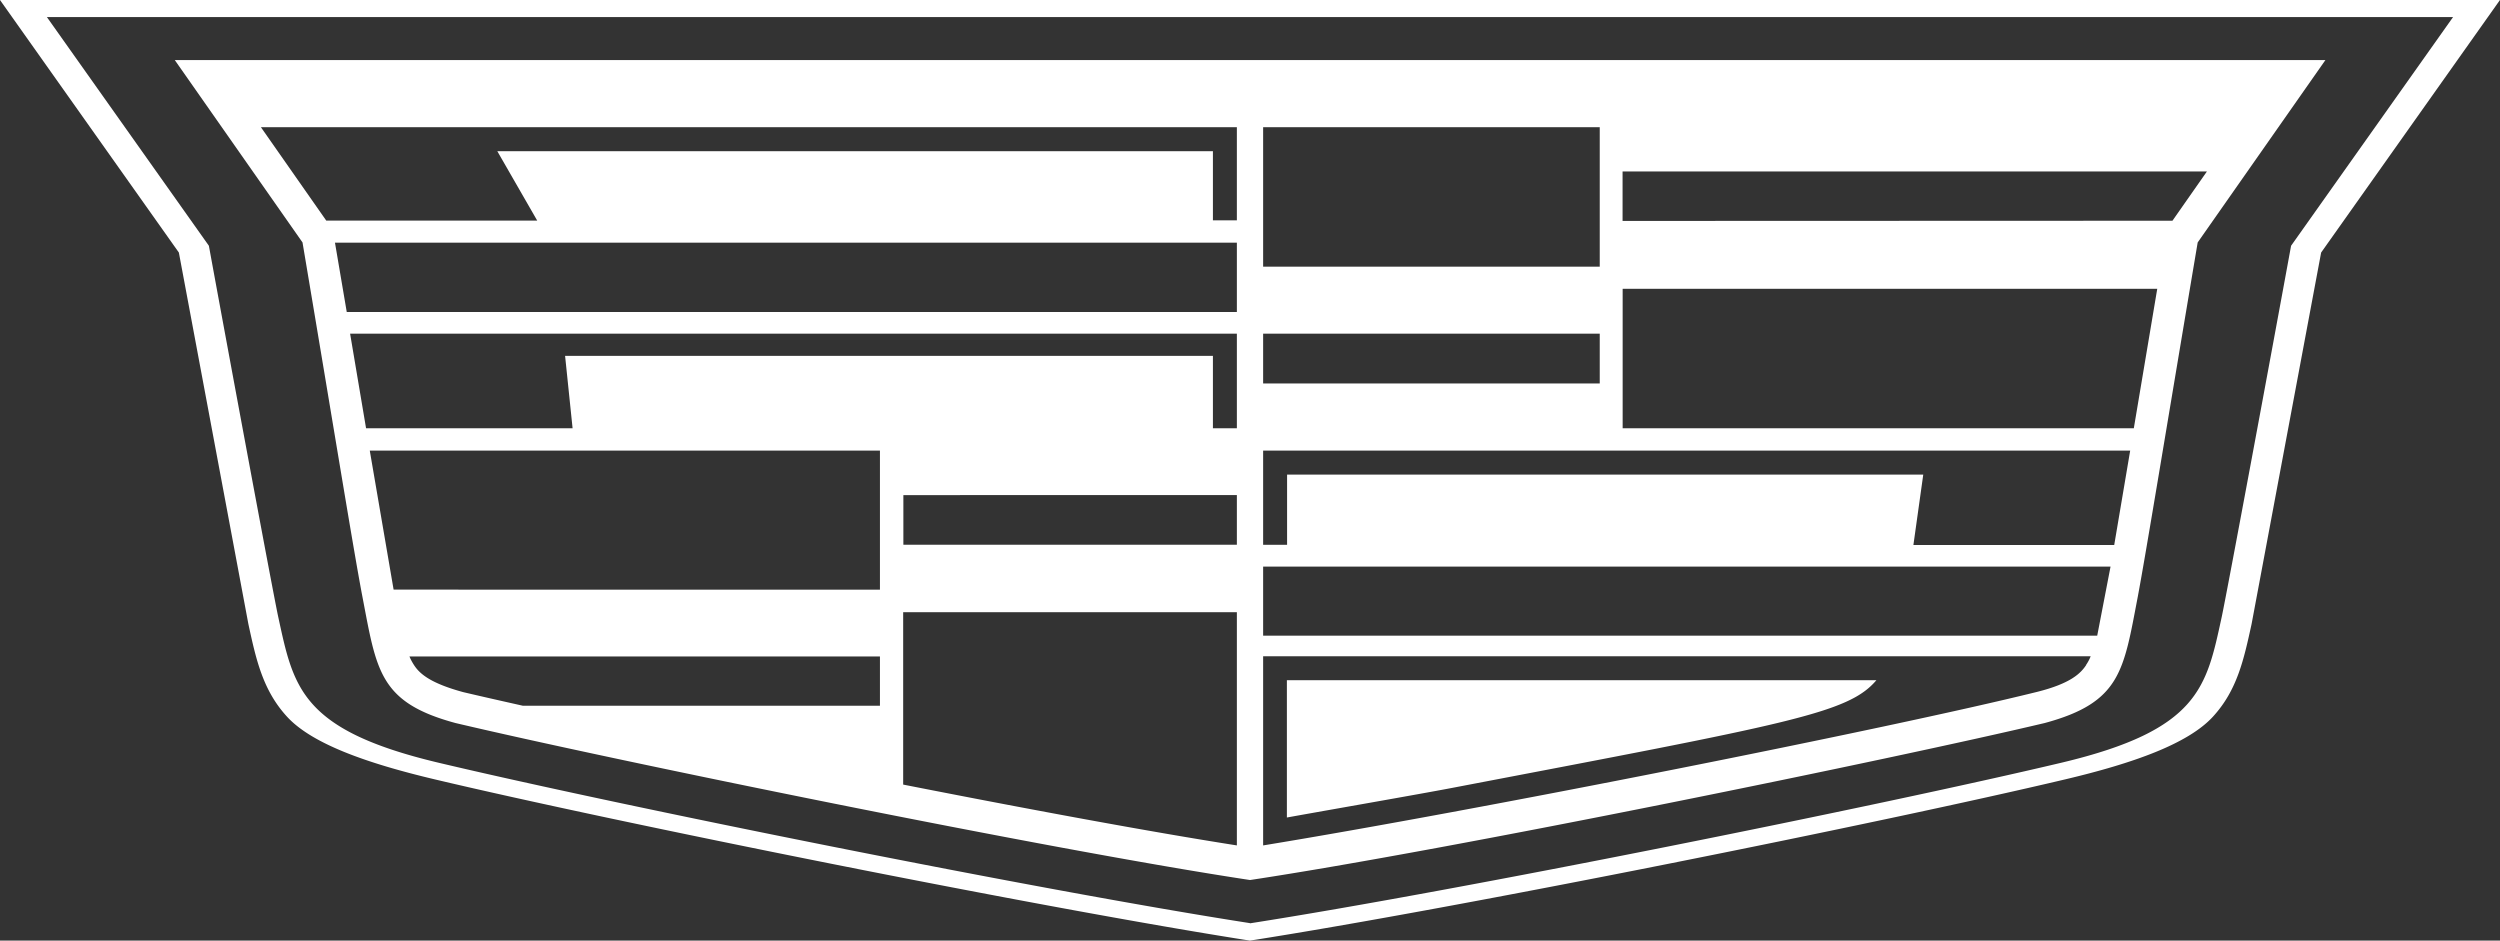 <svg xmlns="http://www.w3.org/2000/svg" width="626.32" height="235.65" viewBox="0 0 626.32 235.65"><rect x="0" y="0" width="626.32" height="235.65" fill="#333333" stroke="none"/><title>CADILLAC_2DCREST_INV</title><path d="M817.06,311.47l44.8-63.27H235.55l44.81,63.27,17.42,93.09c1.93,8.88,3.6,16.55,9.66,23.17,6.27,6.85,20.07,11.69,36.93,15.7,46.13,10.94,151.92,32.22,204.32,40.42,52.39-8.2,158.22-29.48,204.35-40.42,16.86-4,30.66-8.85,36.93-15.7,6.06-6.62,7.72-14.29,9.66-23.17Zm-268.37,168C496,471.28,391.2,450.14,345.36,439.27c-34.43-8.19-36.26-18.86-40.08-36.4-1.32-6.06-12.95-68.77-17.4-93.1L247.3,252.48H850.11l-40.58,57.29c-4.45,24.33-16.08,87-17.4,93.1-3.82,17.54-5.65,28.21-40.08,36.4C706.21,450.14,601.36,471.28,548.69,479.52ZM279.34,263.25l32,45.69c8,47.52,12.95,78.07,15,88.72,3.56,18.53,4.19,26.52,23.33,31.68,38.06,9,148.36,31.68,199.05,39.33,50.69-7.65,161-30.3,199.08-39.33,19.14-5.16,19.77-13.15,23.33-31.68,2-10.65,7-41.2,15-88.72l32-45.69Zm21.58,16.82h244.5V303.4h-6V286.08H360.14l10,17.39H317.29ZM319.47,309H545.42v17.36h-223Zm225.95,63.22v12.45H461.87V372.24ZM379,355.5H327.26l-4-23.71H545.42V355.5h-6V337.35H377.12ZM456,425H366.51c-6.28-1.41-10.82-2.44-14.9-3.4-8.43-2.29-11-4.71-12.34-6.79a13,13,0,0,1-1.14-2.14H456ZM328.19,361.09H456v34.83H334.16ZM545.42,460c-21.9-3.43-52.4-9.1-83.6-15.24V401.57h83.6ZM552,280.07h84.33V315H552Zm0,51.73h84.33v12.47H552Zm206.2,83c-1.37,2.08-3.88,4.64-12.36,6.75C708.3,430.85,605.13,451.31,552,460V412.62l207.32,0A10.77,10.77,0,0,1,758.16,414.8Zm2.76-7.34H552V390.15H764.3Zm4.32-22.72H714.91l2.47-17.64H558v17.59h-6v-23.6H769.22l-4,23.65m4.91-29.24H642.07V320.56H776Zm9.68-52-137.76.05v-12.4h146.4ZM599.2,445.62c-8.33,1.59-31.69,5.66-41.25,7.39v-34.4H705.64C698.57,426.94,684,429.41,599.2,445.62Z" transform="translate(-235.55 -248.2)" fill="#fff"/></svg>